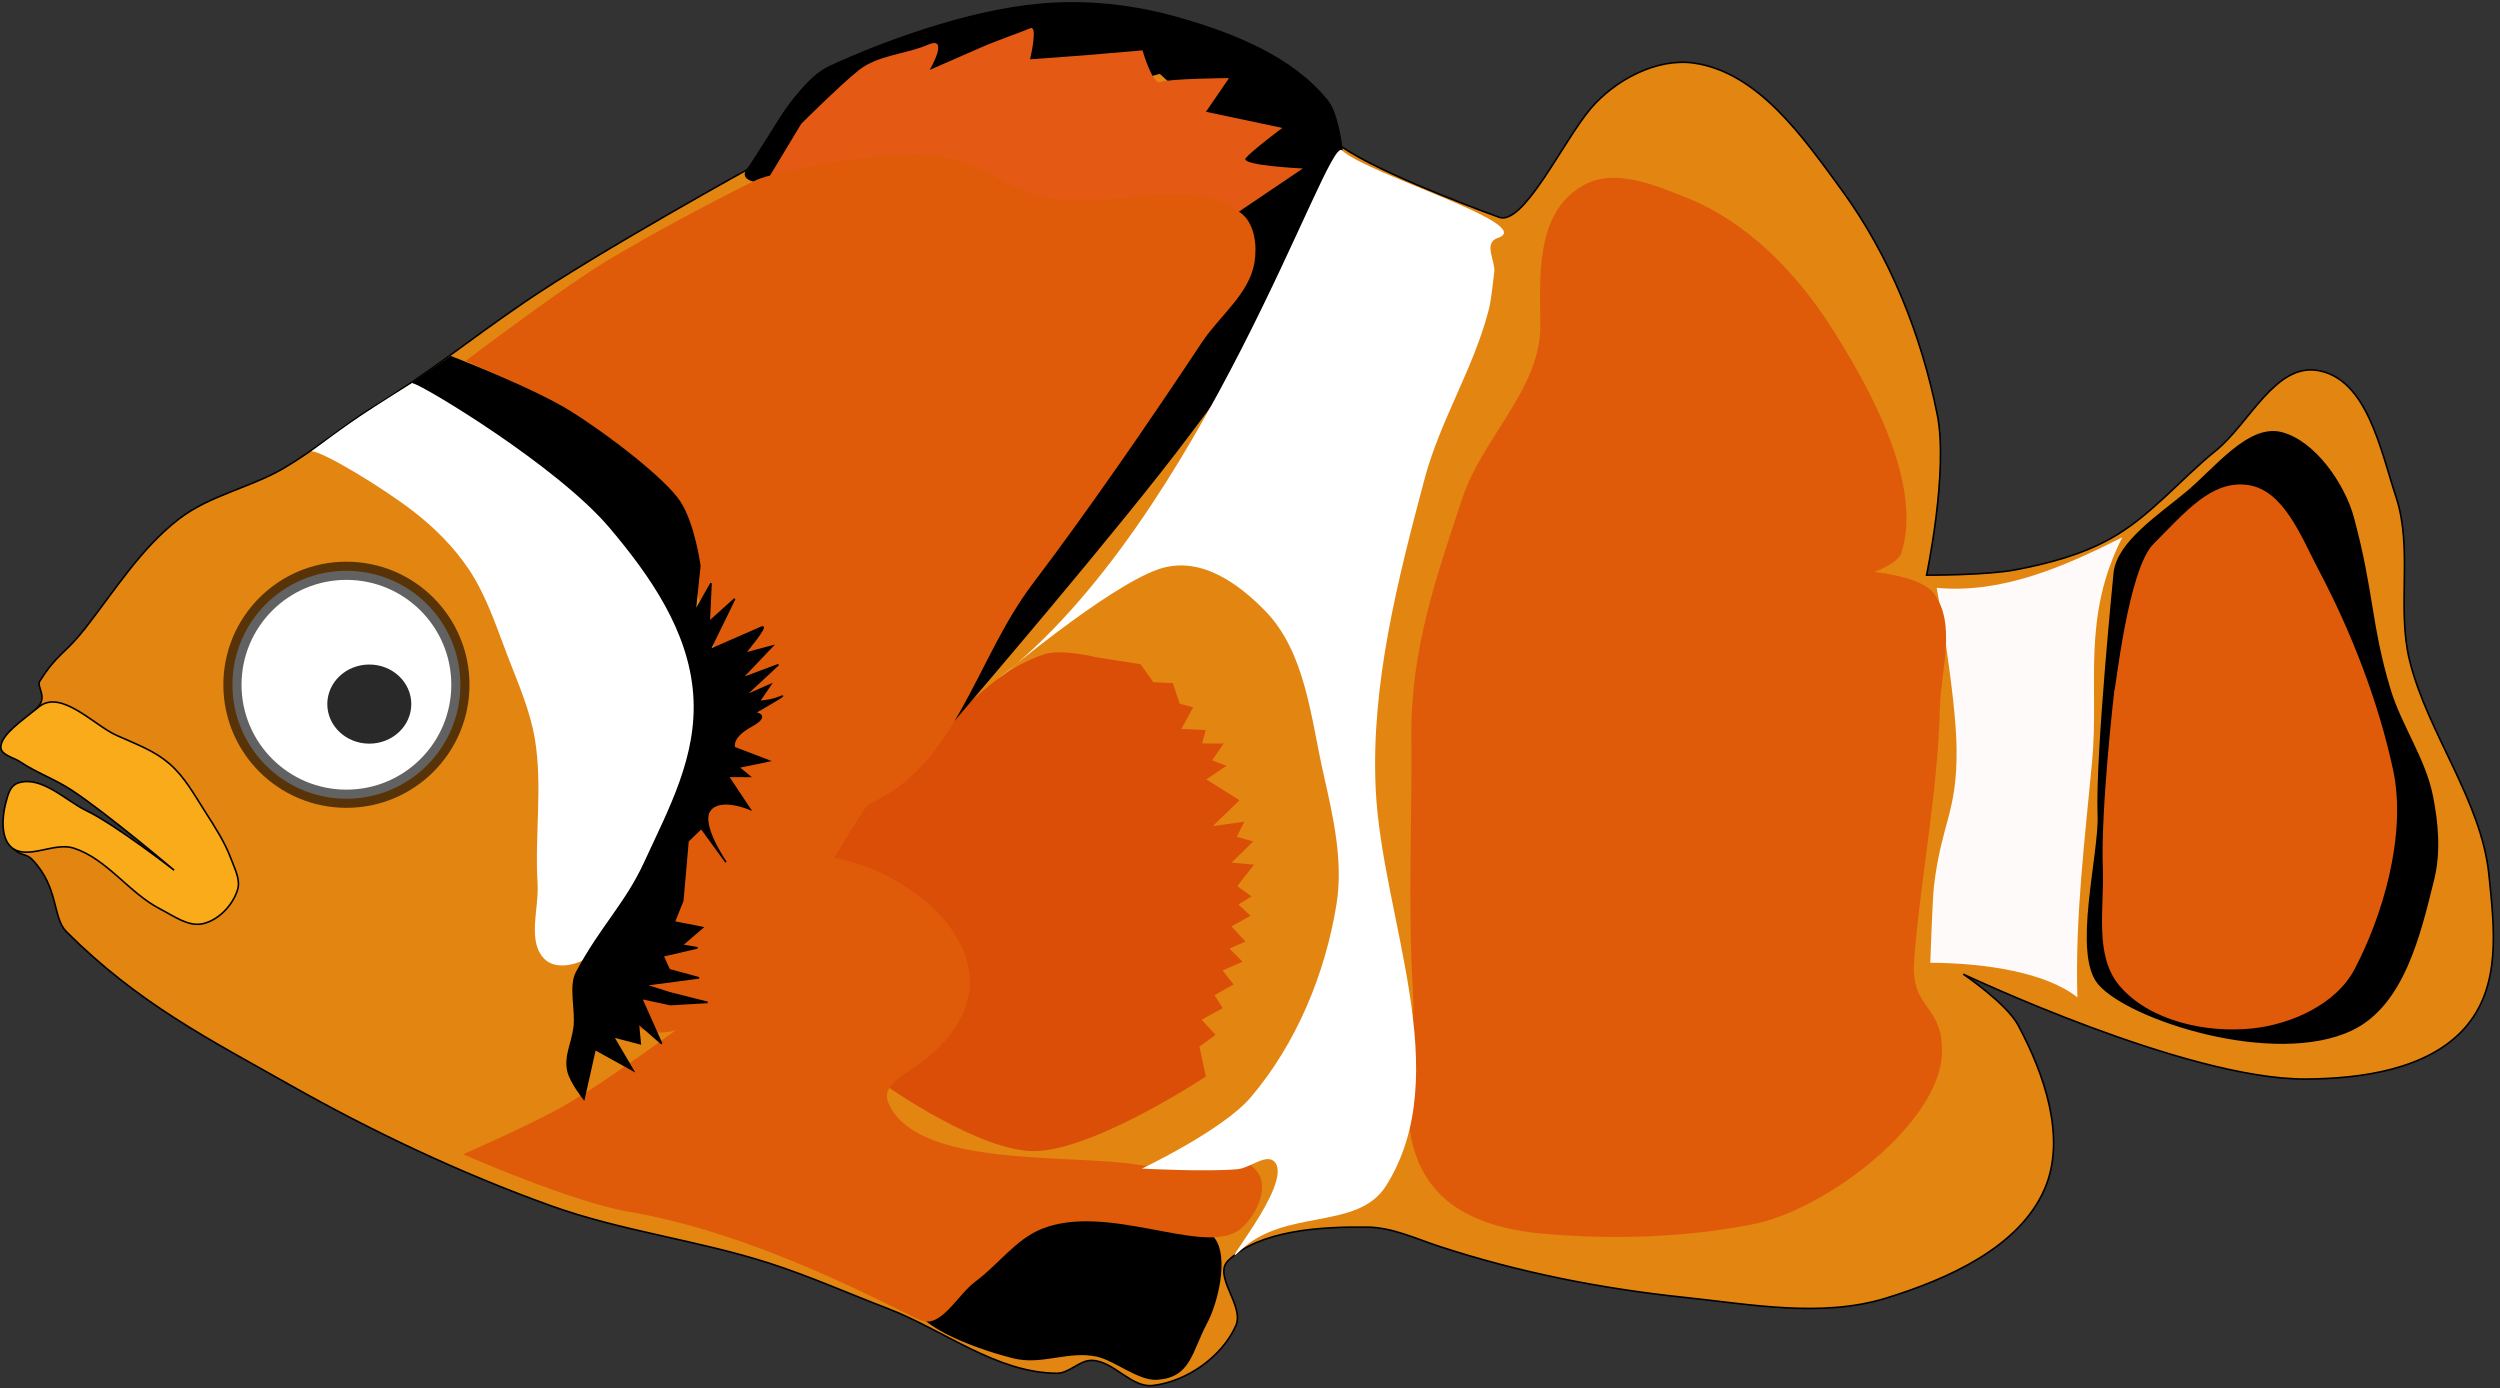 <?xml version="1.0" encoding="UTF-8"?>
<svg viewBox="0 0 751 417" xmlns="http://www.w3.org/2000/svg">
<rect x="0" y="0" width="751" height="417" fill="#333333" stroke="none"/>
<g label="Layer 1">
<path transform="translate(-18.764 -66.222) matrix(1 0 0 1 0 -452.36)" d="m119.72 679.01c-7.241-0.288-15.502 0.707-21.074 5.293-5.772 4.752-9.293 12.817-9.425 20.246-0.107 6.053 2.89 12.35 7.09 16.752 4.838 5.072 11.986 8.503 19 9.179 5.796 0.559 12.069-1.202 16.885-4.443 4.149-2.791 8.033-8.233 9.725-12.907 2.22-6.131 1.377-14.128-1.07-20.174-2.271-5.61-6.779-7.741-12.007-10.865-2.751-1.644-5.913-2.955-9.125-3.083z" fill="#fde239" fill-rule="evenodd" stroke="#000" stroke-width=".486px" label="Layer 1"/>
<path transform="translate(-18.764 -66.222) matrix(1 0 0 1 0 -452.36)" d="m245.68 568.18s-47.022 25.888-69.541 41.296c-18.405 12.593-27.473 20.558-46.632 32.26-5.948 3.633-16.711 12.398-25.703 17.61-9.991 5.792-22.071 8.052-31.216 15.082-11.49 8.833-19.346 21.54-28.255 32.923-6.236 7.968-8.161 7.277-13.591 15.804-1.057 1.659 2.104 4.411-0.268 7.458-2.854 3.666-11.139 7.812-10.25 11.678 0.47 2.044 2.606 4.721 5.446 5.073 6.851 0.849 49.75 33.773 48.798 34.808 0.445-0.435-46.936-34.043-52.1-26.222-3.05 4.618-3.41 12.985-0.621 16.44 3.086 3.822 4.499 2.132 6.731 4.449 8.005 8.312 6.022 17.423 10.233 21.628 21.717 21.688 43.261 32.509 66.926 45.91 24.713 13.995 51.346 26.606 78.499 36.381 21.307 7.671 44.175 10.355 65.737 17.294 12.038 3.874 23.613 9.037 35.42 13.555 16.99 6.502 32.754 19.404 50.97 19.506 3.718 0.021 6.73-3.928 10.447-3.865 6.639 0.113 11.814 8.317 18.407 7.535 10.204-1.209 20.784-8.671 24.903-17.989 2.657-6.011-7.04-14.973-2.292-19.551 9.385-9.049 27.524-10.224 41.888-10.029 7.377 0.1 14.461 3.466 21.362 5.732 23.751 7.797 48.571 12.715 73.455 15.333 20.213 2.127 41.577 6.237 60.98 0.24 18.473-5.71 40.063-15.251 47.607-32.889 6.534-15.277-0.167-34.482-8.038-49.129-3.531-6.571-16.45-15.281-16.45-15.281s66.986 31.714 102.88 31.51c16.683-0.095 36.562-2.839 47.641-15.185 11.14-12.414 9.069-29.852 7.363-46.369-2.288-22.144-18.45-42.474-23.788-64.097-3.949-15.997 1.057-33.58-4.101-49.237-4.641-14.091-8.664-35.347-23.406-37.951-12.875-2.275-20.636 15.912-30.766 24.1-10.722 8.666-19.674 19.802-31.76 26.483-8.725 4.824-18.658 7.433-28.473 9.297-8.729 1.657-26.616 1.595-26.616 1.595s6.606-31.269 3.212-48.25c-4.788-23.955-14.264-47.735-28.739-67.511-11.459-15.656-24.906-35.172-44.22-38.054-11.226-1.675-23.835 5.039-31.147 13.634-8.344 9.808-20.387 35.797-27.735 32.586 0 0-30.642-11.033-44.441-19.419-16.474-10.012-27.505-27.972-44.888-36.344-11.229-5.408-24.075-7.818-36.56-8.094-13.711-0.304-27.393 3.145-40.511 7.102-14.827 4.473-30.811 8.572-42.527 18.616-6.774 5.807-14.272 22.549-14.272 22.549z" fill="#e28611" fill-rule="evenodd" stroke="#000" stroke-width=".486px" label="Layer 1"/>
<path transform="translate(-18.764 -66.222) matrix(1 0 0 1 0 -452.36)" d="m600.56 695.17s5.766 32.25 5.957 48.181c0.233 19.423-4.471 22.053-6.782 41.342-0.442 3.692-1.112 23.102-1.112 23.102 16.898 0.073 34.984 3.028 44.194 10.408-0.746-24.195 2.36-48.446 4.44-71.179 2.071-22.637-3.238-42.957 9.067-67.05-17.072 8.627-36.059 17.058-55.763 15.196z" fill="#fffafa" fill-rule="evenodd" stroke-width=".486px" label="Layer 1"/>
<path transform="translate(-18.764 -66.222) matrix(1 0 0 1 0 -452.36)" d="m704.09 648.61c-9.798-2.499-19.8 10.646-28.347 17.792-8.293 6.933-20.516 14.858-21.793 23.951 0 0-5.528 55.298-4.835 73.067 0.464 11.893-7.618 41.584 0.117 50.697 9.049 10.662 52.736 24.827 75.94 13.808 15.573-7.396 20.478-28.542 24.585-45.147 2.006-8.108 1.272-16.849-0.358-25.039-2.242-11.262-9.47-21.183-12.741-32.044-5.861-19.467-4.918-28.944-10.979-51.515-2.695-10.037-11.602-23.021-21.587-25.568z" fill-rule="evenodd" stroke="#000" stroke-width=".486px" label="Layer 1"/>
<path transform="translate(-18.764 -66.222) matrix(1 0 0 1 0 -452.36)" d="m693.85 664.01c-10.971-1.414-18.864 8.339-28.347 17.792-7.785 7.76-11.487 44.428-11.864 44.464 0 0-4.114 35.47-3.421 53.238 0.464 11.893-2.678 26.239 5.057 35.352 9.049 10.662 26.153 14.385 40.143 12.905 11.794-1.248 25.228-7.328 30.755-17.716 8.286-15.573 16.006-40.421 11.68-60.398-4.424-20.432-12.502-41.308-22.414-60.07-5.199-9.842-10.459-24.134-21.587-25.568z" fill="#df5b09" fill-rule="evenodd" stroke="#000" stroke-width=".486px" label="Layer 1"/>
<path transform="translate(-18.764 -66.222) matrix(1 0 0 1 0 -452.36)" d="m589.94 684.69c6.576-20.659-9.48-49.707-21.192-68.004-10.762-16.813-25.719-31.733-43.193-38.657-9.883-3.916-21.551-8.99-30.998-3.862-14.954 8.117-13.105 28.598-13.088 42.476 0.022 18.757-17.481 33.607-23.38 51.497-7.665 23.247-15.568 45.112-15.346 71.771 0.212 25.448-1.085 50.943 0.461 76.346 1.218 20.021-7.427 43.247 6.933 59.779 7.629 8.782 20.448 12.119 32.103 13.148 20.999 1.852 42.5 1.202 63.18-2.85 21.773-4.266 55.854-30.218 56.689-51.089 0.61-15.256-9.521-12.976-8.334-28.199 1.972-25.277 7.112-50.328 7.718-75.674 0.276-11.554 5.105-25.35-1.866-34.622-3.78-5.027-17.877-6.35-17.877-6.35s7.186-2.559 8.19-5.711z" fill="#df5b09" fill-rule="evenodd" stroke-width="1px" label="Layer 1"/>
<path transform="translate(-18.764 -66.222) matrix(1 0 0 1 0 -452.36)" d="m284.68 844.54s28.859 20.422 45.384 19.825c18.155-0.656 50.947-22.411 50.947-22.411l-1.946-8.961 4.861-3.545-4.181-4.549 6.324-3.477-2.454-3.887 5.725-3.215-3.317-4.218 5.99-2.622-3.916-3.956 4.792-2.098-4.181-4.549 5.725-3.215-3.651-3.363 3.928-2.428-4.25-3.101 4.999-6.441-6.715-0.604 6.462-6.373-4.918-1.391 2.269-4.537-9.445 1.3 7.994-7.752-9.964-6.27 6.059-4.07-4.319-1.653 3.467-5.062-6.45-0.011 1.071-4.013-7.314-0.342 3.536-6.509-4.055-1.06-2.05-6.19-5.851-0.274-3.847-5.404-13.097-2.063s-10.561-2.569-15.493-1.015c-16.603 5.233-28.07 20.612-40.557 32.638-3.639 3.505-8.563 8.756-12.476 11.959-3.214 2.631-5.289 2.79-8.304 5.643-7.966 7.537-17.739 27.611-17.739 27.611s15.441-15.424 24.696-13.646c12.425 2.387 21.307 16.987 23.821 29.264 1.693 8.27-2.917 16.947-7.027 24.339-2.543 4.575-10.528 11.696-10.528 11.696v-3e-5z" fill="#da4e08" fill-rule="evenodd" stroke-width="1px" label="Layer 1"/>
<path transform="translate(-18.764 -66.222) matrix(1 0 0 1 0 -452.36)" d="m383.46 890.68c-7.447-9.829-20.642-6.154-33.015-7.148-7.315-0.588-21.817 4.858-21.817 4.858s-10.315 1.414-11.443 4c-3.373 7.737-1.312 2.764-7.953 8.036-2.746 2.18-16.687 5.726-16.155 9.17 1.257 8.133 22.071 14.804 30.136 16.801 8.582 2.126 16.384-2.37 25.032-0.524 5.386 1.15 12.605 7.334 18.103 6.96 9.993-0.68 10.159-8.114 14.828-16.884 3.282-6.165 6.509-19.694 2.286-25.269z" fill-rule="evenodd" stroke="#000" stroke-width=".486px" label="Layer 1"/>
<path transform="translate(-18.764 -66.222) matrix(1 0 0 1 0 -452.36)" d="m331.88 887.67c19.418-7.618 46.925 7.415 58.275 0.948 4.684-2.669 10.069-12.115 6.725-17.352-6.399-10.021-18.93 4e-3 -35.827-2.745-21.492-3.497-66.999 1.155-75.455-18.71-2.397-5.632 6.361-9.126 11.147-12.987 35.715-28.808-8.39-62.134-35.751-61.296-15.755 0.482-21.218 39.057-23.348 40.698s-31.487 24.002-48.54 34.006c-9.961 5.843-31.216 15.082-31.216 15.082s32.446 14.322 49.644 17.251c38.791 6.606 77.028 27.786 87.588 32.536 6.276 2.823 11.12-7.462 16.646-11.54 6.877-5.075 12.137-12.763 20.112-15.892z" fill="#df5b09" fill-rule="evenodd" stroke-width="1px" label="Layer 1"/>
<path transform="translate(-18.764 -66.222) matrix(1 0 0 1 0 -452.36)" d="m112.28 654.19c2.661-0.456 21.249 10.656 31.069 18.325 6.179 4.826 11.842 10.519 16.195 17.009 5.434 8.1 8.412 17.595 11.922 26.676 3.058 7.912 6.515 15.815 7.936 24.168 2.437 14.325-0.049 29.072 0.852 43.571 0.479 7.707-3.386 17.881 2.419 23.04 2.837 2.521 8.1 1.778 11.438-0.045 11.027-6.022 14.696-20.379 20.273-31.555 7.657-15.345 18.784-32.848 17.175-50.555-1.57-17.282-15.703-31.125-25.387-45.589-4.64-6.931-15.586-19.601-15.586-19.601l-30.029-15.915c-5.692-3.631-11.065-7.559-17.921-10.106-17.968 11.13-21.859 14.304-30.357 20.577v-8e-5z" fill="#fff" fill-rule="evenodd" stroke-width="1px" label="Layer 1"/>
<path transform="translate(-18.764 -66.222) matrix(1 0 0 1 0 -452.36)" d="m66.988 791.7c-9.485-4.839-15.961-15.054-26.101-18.343-5.941-1.927-14.088 3.823-18.752-0.296-3.292-2.907-2.618-9.439-1.713-12.991 0.856-3.359 1.507-5.535 3.866-6.303 6.929-2.254 14.402 5.424 20.238 8.235 9.094 4.379 26.54 17.99 26.54 17.99s-19.924-16.894-30.812-24.077c-4.91-3.239-10.674-5.267-15.471-8.516-1.905-1.29-6.019-2.036-5.763-4.626 0.358-3.63 5.869-7.367 11.481-11.887 6.587-5.305 16.638 5.604 23.149 8.533 6.511 2.928 11.444 4.651 16.011 8.584 4.567 3.933 7.51 9.387 10.747 14.433 2.935 4.575 5.939 9.207 7.821 14.296 1.074 2.905 2.813 6.124 1.912 9.086-1.415 4.649-5.674 9.175-10.459 10.249-4.369 0.98-8.712-2.335-12.694-4.366z" fill="#f9ab1a" fill-rule="evenodd" stroke="#000" stroke-width=".486px" label="Layer 1"/>
<path transform="translate(-18.764 -66.222) matrix(1 0 0 1 0 -452.36)" d="m305.66 734.59c1.866-2.234 49.751-57.92 70.536-85.795 12.976-17.402 26.655-34.684 35.954-54.256 4.676-9.841 9.699-31.179 9.699-31.179s-1.149-10.495-4.296-14.421c-10.476-13.067-27.803-20.004-43.978-24.693-14.336-4.155-28.622-5.664-42.944-4.303-21.676 2.06-46.961 11.409-62.554 18.635-9.642 4.468-17.515 20.583-24.838 31.01-3.014 4.291 8.014 3.867 8.014 3.867l115.98-32.964 26.689 24.465-12.815 16.019-75.442 153.62z" fill-rule="evenodd" stroke="#000" stroke-width=".486px" label="Layer 1"/>
<path transform="translate(-18.764 -66.222) matrix(1 0 0 1 0 -452.36)" d="m389.22 583.31 20.906-14.113s-19.017-0.889-17.151-3.124 10.989-9.063 10.989-9.063l-22.934-4.845 6.934-10.123s-18.177 0.14-20.573 1.189c-2.396 1.049-5.418-9.523-5.418-9.523l-17.849 1.524-15.929 1.169s2.475-10.386 0.079-9.338c-2.396 1.049-9.848 3.602-14.64 5.7l-15.573 6.817s6.07-10.454-0.518-7.57c-6.589 2.884-15.101 3.067-20.895 7.729s-17.186 16.028-17.186 16.028l-9.872 16.37 139.63 11.172z" fill="#e45a14" fill-rule="evenodd" stroke-width=".486px" label="Layer 1"/>
<path transform="translate(-18.764 -66.222) matrix(1 0 0 1 0 -452.36)" d="m279.95 760.04c26.12-11.552 31.787-43.301 48.936-65.965 17.133-22.643 35.231-48.942 50.897-72.603 5.277-7.97 14.2-14.533 15.804-23.929 0.849-4.974 0.179-11.409-3.697-14.683-15.162-12.806-40.174-0.579-59.575-5.107-10.956-2.558-20.23-10.925-31.4-12.299-18.204-2.239-50.378 5.2-54.571 7.036-4.193 1.835-31.922 16.113-47.055 25.561-14.126 8.82-40.672 28.963-40.672 28.963s26.66 11.044 37.248 20.393c12.463 11.005 21.529 25.64 29.077 40.385 3.476 6.79 4.065 14.472 7.232 21.686 4.541 10.345-0.146 24.9-2.093 37.153-4.323 27.209-45.106 65.899-21.159 79.933 28.049 16.437 66.839-64.67 71.029-66.523z" fill="#df5b09" fill-rule="evenodd" stroke-width="1px" label="Layer 1"/>
<path transform="translate(-18.764 -66.222) matrix(1 0 0 1 0 -452.36)" d="m142.97 633.52c3.191 0.73 43.379 24.859 59.125 43.513 12.097 14.331 23.772 30.945 25.158 50.185 1.34 18.595-7.433 34.472-14.738 50.396-5.733 12.495-13.06 19.132-20.526 33.039-2.29 4.267-0.013 11.466-0.742 16.671-0.721 5.145-2.855 8.457-1.849 13.011 0.724 3.277 4.769 8.392 4.769 8.392l3.352-14.934 11.427 6.338-5.967-10.146 8.109 2.12-0.587-6.122 7.038 6.133-6.093-13.634 8.708 1.858 11.173-0.638-11.3-2.85-7.51-2.383 16.23-2.143-8.973-2.451-1.855-4.15 10.378-2.417-4.654-0.798 6.145-5.292-8.49-1.674 2.553-6.358 1.577-17.934 3.997-3.876 7.429 10.214s-7.959-11.4-4.826-15.607c3.133-4.207 12.037-0.308 12.037-0.308l-6.566-9.884 6.45 0.011-3.386-2.77 9.18-1.892-10.367-3.967s-1.325-2.964 4.999-6.441c6.324-3.477 1.071-4.013 1.071-4.013s10.851-6.167 7.856-4.856c-2.995 1.311-6.52 1.436-6.52 1.436l3.467-5.062-7.787 3.409 10.125-9.394-11.046 4.127 9.261-9.724-8.316 2.223s7.464-8.938 5.068-7.889l-15.573 6.817 7.476-15.322-7.66 6.897 0.553-11.582-4.803 8.482 1.436-13.719s-1.72-12.714-6.098-19.303c-4.377-6.589-20.805-19.44-32.819-26.965-11.145-6.981-35.875-16.523-35.875-16.523l-11.221 7.747z" fill-rule="evenodd" stroke="#000" stroke-width=".486px" label="Layer 1"/>
<path transform="translate(-18.764 -66.222) matrix(1 0 0 1 0 -452.36)" d="m468.77 590.03c11.881-4.022-39.268-19.095-46.9-26.302-4.634-4.376-41.615 111.04-103.39 158.88 0 0 32.611-27.531 48.165-32.988 12.488-4.381 24.099 4.219 32.093 12.374 12.21 12.456 13.776 32.125 17.604 49.061 2.886 12.769 5.992 26.139 3.919 39.061-3.352 20.896-12.017 41.934-25.792 58.114-8.418 9.888-32.69 21.398-32.69 21.398s19.19 1.029 28.728 0.182c3.797-0.337 8.809-4.991 11.242-2.086 5.581 6.663-18.768 34.583-10.355 26.505 13.285-12.758 35.187-5.91 43.703-19.379 21.254-33.614-1.259-80.657-3.074-119.27-1.473-31.341 6.622-62.843 14.718-93.253 4.605-17.297 14.564-32.882 19.11-50.183 1.008-3.838 1.263-7.834 1.777-11.767 0.45-3.442-3.474-8.788 1.145-10.352z" fill="#fff" fill-rule="evenodd" stroke-width="1px" label="Layer 1"/>
<path transform="matrix(.959 0 0 .959 -92.719 -143.23)" d="m240.9 363.85c0 19.718-15.985 35.703-35.703 35.703-19.718 0-35.703-15.985-35.703-35.703 0-19.718 15.985-35.703 35.703-35.703 19.718 0 35.703 15.985 35.703 35.703z" fill="#fff" stroke="#000" stroke-opacity=".615" stroke-width="5.7" label="Capa 1"/>
<path transform="matrix(.973 0 0 .973 -114.14 -86.754)" d="m244.29 306.54c0 6.746-5.805 12.214-12.966 12.214s-12.966-5.468-12.966-12.214 5.805-12.214 12.966-12.214 12.966 5.468 12.966 12.214z" opacity=".839" label="Capa 1"/>
</g>
</svg>
